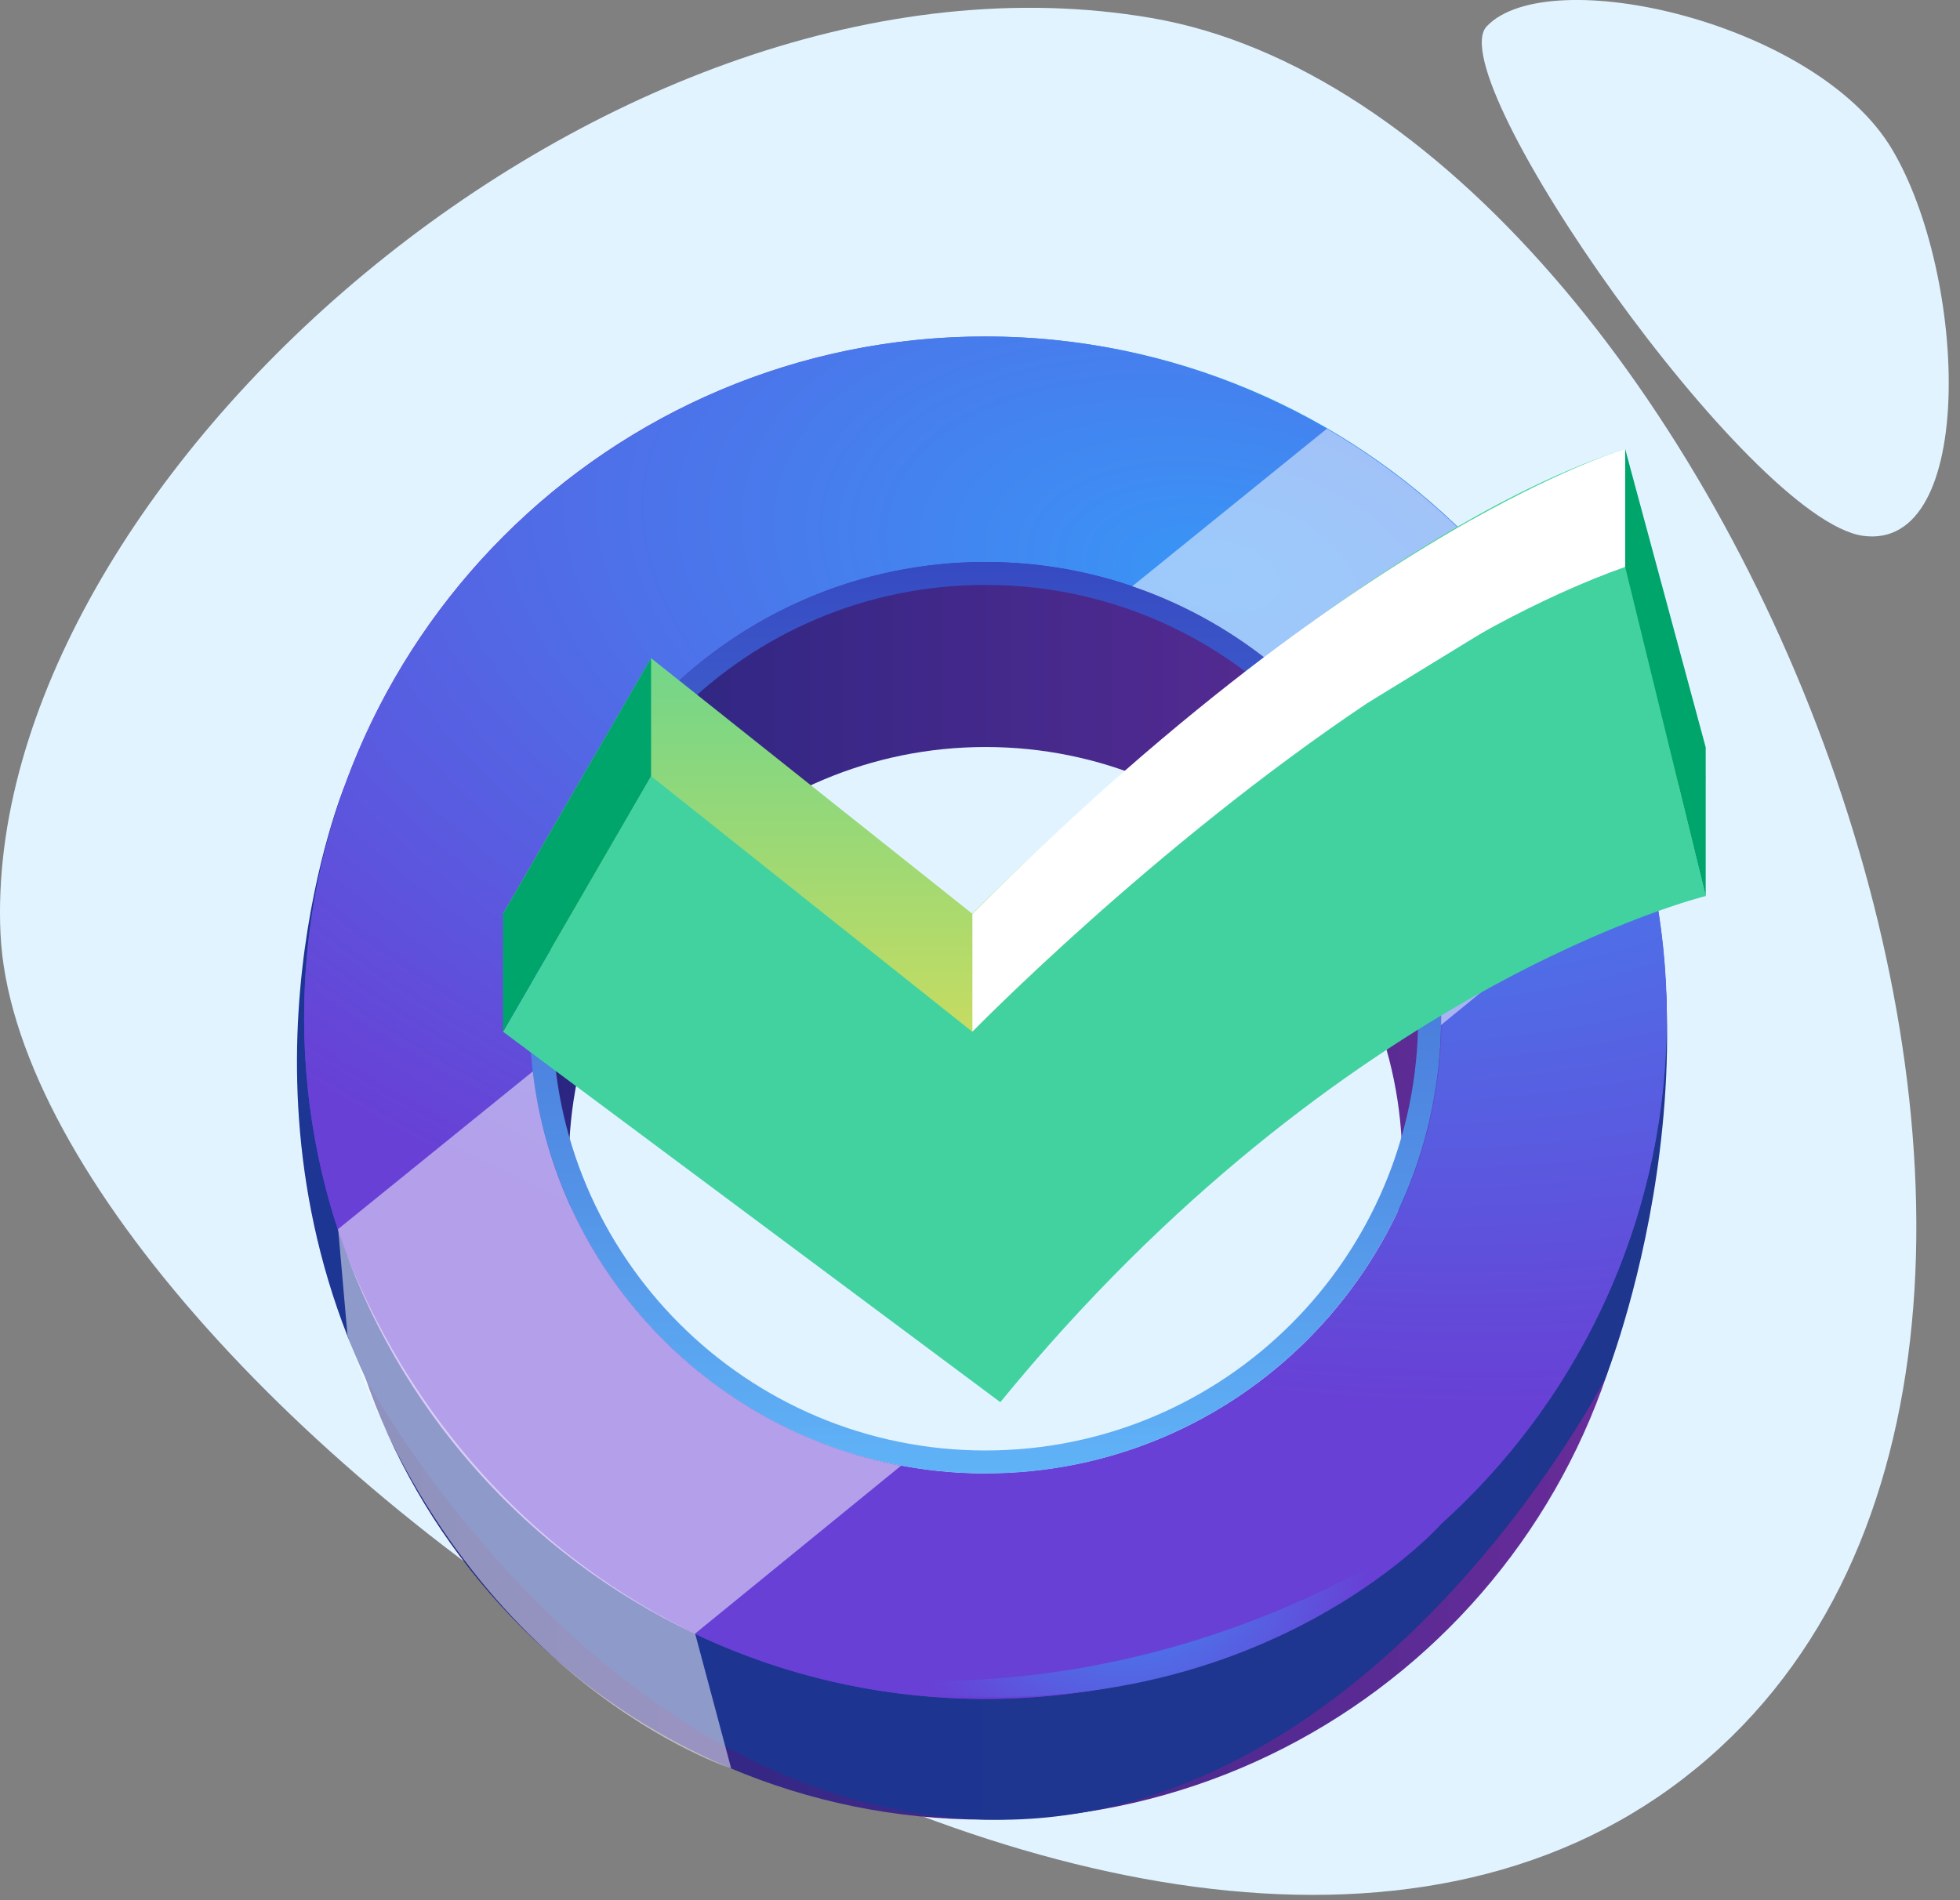<svg xmlns="http://www.w3.org/2000/svg" width="99" height="96" fill="none"><rect width="100%" height="100%" fill="#808080" stroke="none"/><path fill="#E1F3FF" d="M.025 47.17c-1.04-22.6 30.76-50.96 58.14-46.26 28.93 4.97 54.29 67.78 26.88 88.93-27.41 21.161-83.96-19.75-85.02-42.67Z"/><path fill="#E1F3FF" d="M75.095 1.33c-2.41 2.54 13.25 24.95 19.01 25.74 5.76.79 5.27-13.16 1.45-19.55-3.82-6.39-17.34-9.48-20.46-6.19Z"/><path fill="url(#a)" d="M49.781 25.67c-18.3 0-33.13 14.83-33.13 33.13 0 18.3 14.83 33.13 33.13 33.13 18.3 0 33.13-14.83 33.13-33.13 0-18.3-14.83-33.13-33.13-33.13Zm0 54.17c-11.62 0-21.05-9.42-21.05-21.05s9.42-21.05 21.05-21.05 21.05 9.42 21.05 21.05-9.42 21.05-21.05 21.05Z"/><path fill="url(#b)" d="M17.411 39.7s-6.08 14.7 1.07 29.97c0 0 11.73 21.73 31.29 22.26 19.57.53 31.3-22.26 31.3-22.26s6.86-17.02.29-31.91l-9.72.17s5.38 44.13-21.86 41.92c-27.25-2.21-24.79-32.9-24.79-32.9l-7.58-7.24v-.01Z"/><path fill="url(#c)" d="M49.771 17c-19 0-34.41 15.41-34.41 34.41 0 19 15.41 34.42 34.41 34.42 19 0 34.41-15.41 34.41-34.42S68.781 17 49.771 17Zm0 57.44c-12.69 0-23.02-10.33-23.02-23.03 0-12.7 10.33-23.02 23.02-23.02s23.02 10.33 23.02 23.02-10.32 23.03-23.02 23.03Z"/><path fill="url(#d)" d="M83.211 43.28c-2.23-9.2-8.19-16.98-16.18-21.62A34.19 34.19 0 0 0 49.771 17c-18.98 0-34.41 15.44-34.41 34.41 0 3.73.59 7.33 1.71 10.69a34.464 34.464 0 0 0 18.04 20.43c4.45 2.13 9.42 3.3 14.67 3.3 18.98 0 34.41-15.44 34.41-34.42 0-2.8-.34-5.53-.98-8.13Zm-33.43 31.17c-1.45 0-2.88-.14-4.26-.4-9.78-1.85-17.42-9.91-18.59-19.92-.1-.89-.16-1.8-.16-2.72 0-12.69 10.33-23.02 23.02-23.02 2.59 0 5.09.43 7.43 1.23 9.06 3.09 15.6 11.69 15.6 21.79 0 .13 0 .24-.01.37-.19 12.53-10.44 22.66-23.01 22.66l-.02.01Z"/><path fill="url(#e)" d="M49.771 28.39c-12.69 0-23.02 10.33-23.02 23.02s10.33 23.03 23.02 23.03 23.02-10.33 23.02-23.03c0-12.7-10.32-23.02-23.02-23.02Zm0 44.89c-12.07 0-21.86-9.8-21.86-21.87s9.78-21.86 21.86-21.86 21.86 9.78 21.86 21.86-9.78 21.87-21.86 21.87Z"/><path fill="#fff" d="m45.511 74.05-10.4 8.48c-8.5-4-15.08-11.4-18.04-20.43l9.84-7.97c1.17 10.01 8.81 18.07 18.59 19.92h.01ZM72.78 51.78c.01-.13.01-.24.01-.37 0-10.1-6.53-18.7-15.6-21.79l9.83-7.96C75 26.3 80.97 34.07 83.2 43.28l-10.42 8.51v-.01Z" opacity=".5" style="mix-blend-mode:soft-light"/><path fill="url(#f)" d="M38.541 83.95s16.2 4.8 34.25-6.95c0 0-11.89 13.46-34.25 6.95Z"/><path fill="#fff" d="m35.111 82.53 1.82 6.81s-13.49-4.3-19.38-21.88l-.47-5.36s3.85 13.62 18.04 20.43h-.01Z" opacity=".5" style="mix-blend-mode:soft-light"/><path fill="url(#g)" d="m25.406 46.17 7.48-12.92 16.22 12.91s18.39-18.75 32.98-23.48l4.07 16.63s-18.39 4.47-35.63 25.57l-25.11-18.71h-.01Z"/><path fill="#42D2A0" d="m25.406 52.13 7.48-12.92 16.22 12.91s18.39-18.75 32.98-23.48l4.07 16.63s-18.39 4.47-35.63 25.57l-25.11-18.71h-.01Z"/><path fill="#00A56B" d="M82.086 22.68v5.96l4.07 16.63v-7.51l-4.07-15.08ZM32.886 33.25v5.96l-7.48 12.92v-5.96l7.48-12.92Z"/><path fill="#fff" d="M82.086 22.68v5.96c-4.3 1.53-8.78 4.04-12.99 6.86-10.86 7.27-19.98 16.62-19.98 16.62v-5.95c5.39-5.41 10.33-9.63 14.65-12.91 4.16-3.14 7.74-5.41 10.61-7.02 4.9-2.74 7.71-3.56 7.71-3.56Z" style="mix-blend-mode:soft-light"/><path fill="#fff" d="m76.116 31.2-7.02 4.3-2.3-4.43c3.14-2.147 5.667-3.757 7.58-4.83l1.74 4.96Z" style="mix-blend-mode:soft-light"/><defs><linearGradient id="a" x1="16.651" x2="82.901" y1="58.8" y2="58.8" gradientUnits="userSpaceOnUse"><stop stop-color="#1C257B"/><stop offset="1" stop-color="#6A2C9A"/></linearGradient><linearGradient id="b" x1="15.001" x2="84.211" y1="64.85" y2="64.85" gradientUnits="userSpaceOnUse"><stop stop-color="#1D3593"/><stop offset="1" stop-color="#1E368E"/></linearGradient><linearGradient id="e" x1="49.771" x2="49.771" y1="74.45" y2="28.39" gradientUnits="userSpaceOnUse"><stop stop-color="#60B3F7"/><stop offset="1" stop-color="#364AC2"/></linearGradient><linearGradient id="g" x1="55.786" x2="55.786" y1="64.89" y2="22.68" gradientUnits="userSpaceOnUse"><stop stop-color="#FFE046"/><stop offset="1" stop-color="#42D2A0"/></linearGradient><radialGradient id="c" cx="0" cy="0" r="1" gradientTransform="translate(64.301 20.62) scale(34.41)" gradientUnits="userSpaceOnUse"><stop stop-color="#39AEF7"/><stop offset="1" stop-color="#6840D5"/></radialGradient><radialGradient id="d" cx="0" cy="0" r="1" gradientTransform="rotate(-169.915 32.17 11.836) scale(70.439 40.66)" gradientUnits="userSpaceOnUse"><stop stop-color="#3996F7"/><stop offset="1" stop-color="#6840D5"/></radialGradient><radialGradient id="f" cx="0" cy="0" r="1" gradientTransform="translate(56.931 77.76) scale(12.38)" gradientUnits="userSpaceOnUse"><stop stop-color="#3996F7"/><stop offset="1" stop-color="#6840D5"/></radialGradient></defs></svg>
